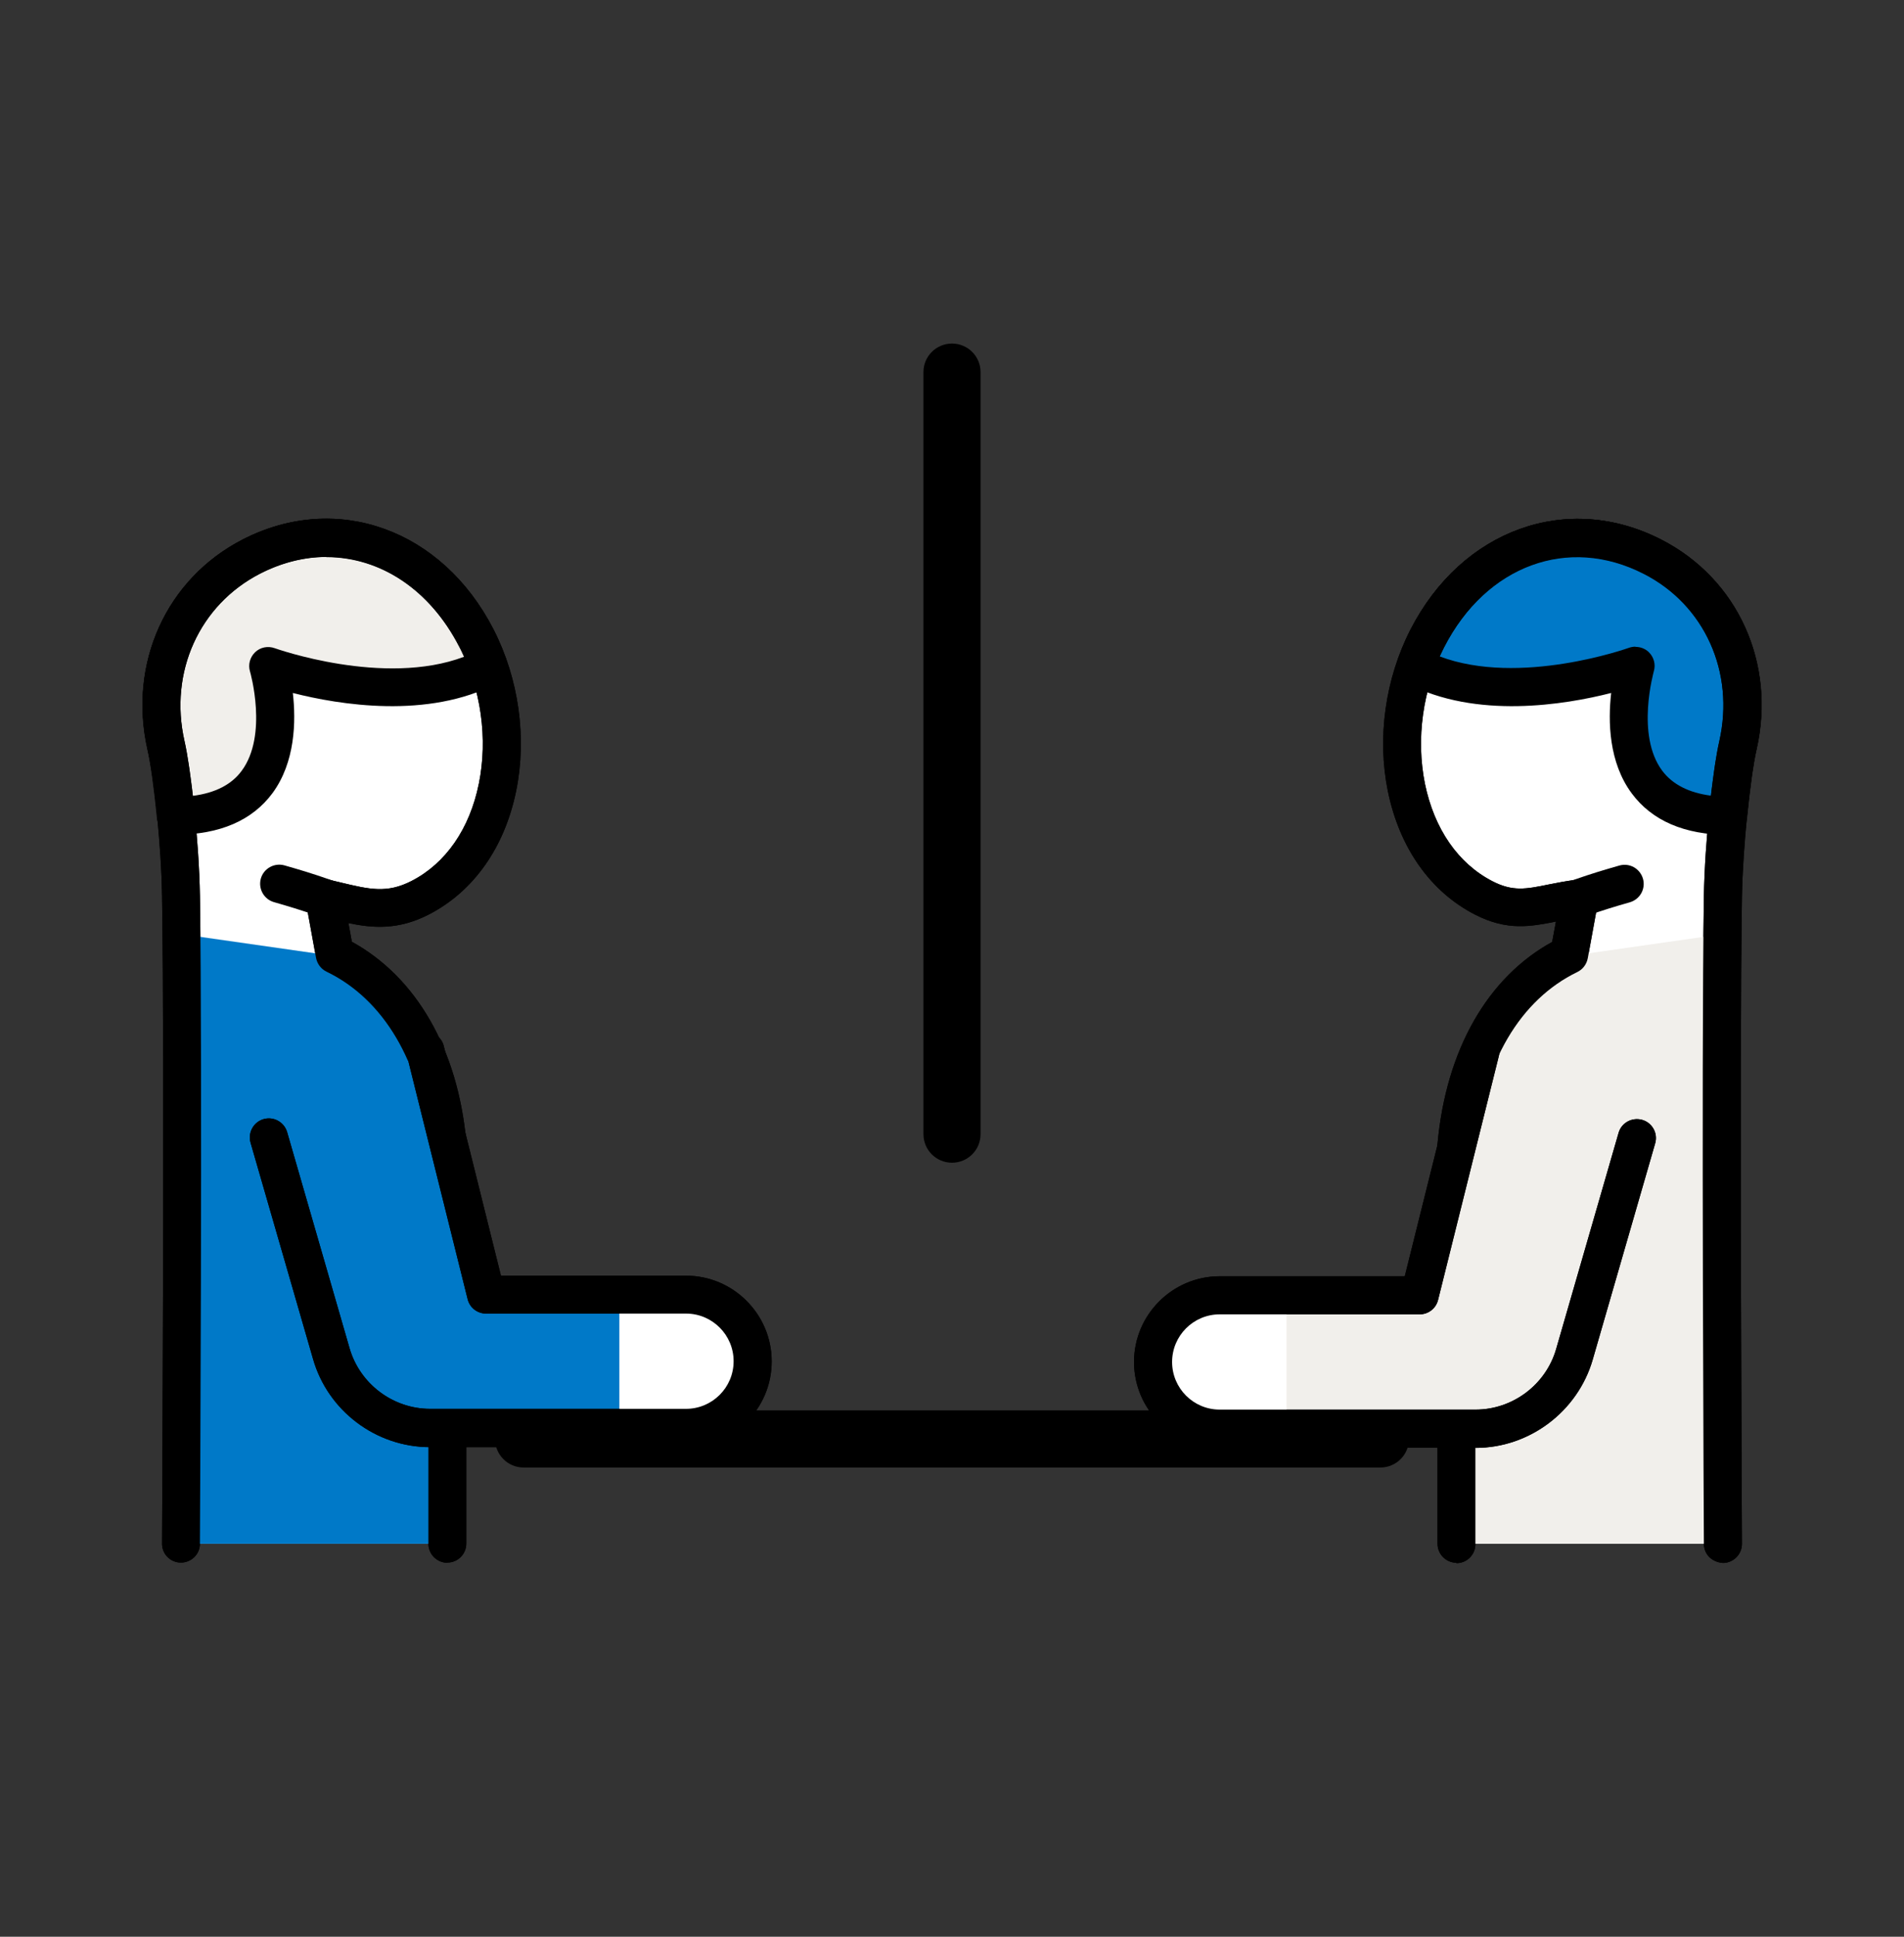 <svg width="60" height="61" viewBox="0 0 60 61" fill="none" xmlns="http://www.w3.org/2000/svg">
<rect x="0" y="0" width="60" height="61" fill="#333333" stroke="none"/>
<path d="M43.5 46.221H16.5C16.002 46.221 15.6 45.819 15.6 45.321C15.6 44.823 16.002 44.421 16.5 44.421H43.5C43.998 44.421 44.4 44.823 44.4 45.321C44.4 45.819 43.998 46.221 43.5 46.221Z" fill="black"/>
<path d="M30 36.621C29.502 36.621 29.1 36.219 29.1 35.721V11.721C29.1 11.223 29.502 10.821 30 10.821C30.498 10.821 30.9 11.223 30.9 11.721V35.721C30.9 36.219 30.498 36.621 30 36.621Z" fill="black"/>
<path d="M49.512 28.887C49.26 28.887 49.032 28.731 48.942 28.485C48.834 28.173 49.002 27.831 49.314 27.723C49.962 27.501 50.304 27.399 50.784 27.261C51.102 27.171 51.432 27.351 51.528 27.675C51.618 27.993 51.438 28.323 51.114 28.419C50.652 28.551 50.34 28.641 49.704 28.863C49.638 28.887 49.572 28.893 49.506 28.893L49.512 28.887Z" fill="black"/>
<path d="M14.1 48.622V36.022C13.818 32.962 12.384 30.952 10.554 30.064L10.23 28.288C11.37 28.552 12.144 28.84 13.242 28.276C15.852 26.938 16.542 23.068 15.018 20.104C13.5 17.14 10.53 16.192 7.92 17.53C5.754 18.64 4.674 21.01 5.232 23.476C5.436 24.364 5.676 26.56 5.7 28.222C5.784 33.598 5.7 48.622 5.7 48.622" fill="white"/>
<path d="M14.1 49.222C13.77 49.222 13.5 48.952 13.5 48.622V36.022C13.266 33.472 12.096 31.474 10.29 30.604C10.116 30.52 9.996 30.358 9.96 30.172L9.636 28.396C9.6 28.198 9.666 27.994 9.81 27.856C9.954 27.718 10.164 27.664 10.362 27.706L10.74 27.796C11.646 28.012 12.192 28.144 12.966 27.748C14.046 27.196 14.802 26.104 15.09 24.682C15.378 23.266 15.162 21.7 14.484 20.38C13.158 17.8 10.572 16.846 8.196 18.064C6.282 19.048 5.322 21.166 5.814 23.338C6.018 24.25 6.27 26.47 6.3 28.21C6.384 33.526 6.3 48.472 6.3 48.622C6.3 48.952 6.03 49.216 5.7 49.216C5.37 49.216 5.1 48.946 5.106 48.61C5.106 48.46 5.19 33.526 5.106 28.222C5.082 26.608 4.848 24.448 4.65 23.602C4.038 20.884 5.244 18.226 7.65 16.99C10.608 15.472 13.932 16.666 15.552 19.822C16.35 21.376 16.608 23.23 16.266 24.91C15.9 26.698 14.922 28.078 13.512 28.804C12.552 29.296 11.76 29.236 10.98 29.074L11.088 29.662C13.122 30.778 14.43 33.052 14.694 35.962V48.616C14.694 48.946 14.43 49.216 14.094 49.216L14.1 49.222Z" fill="black"/>
<path d="M15.018 20.103C13.5 17.139 10.53 16.191 7.92 17.529C5.754 18.639 4.674 21.009 5.232 23.475C5.34 23.943 5.454 24.771 5.544 25.695C9.858 25.671 8.46 20.973 8.46 20.973C8.46 20.973 12.576 22.467 15.396 20.991C15.288 20.691 15.168 20.391 15.024 20.103H15.018Z" fill="#F1EFEB"/>
<path d="M5.544 26.296C5.238 26.296 4.974 26.062 4.944 25.756C4.854 24.85 4.746 24.046 4.644 23.608C4.032 20.89 5.238 18.232 7.644 16.996C10.602 15.478 13.926 16.672 15.546 19.828C15.69 20.11 15.822 20.422 15.954 20.788C16.056 21.07 15.93 21.382 15.666 21.52C13.488 22.66 10.686 22.198 9.228 21.826C9.33 22.714 9.306 24.004 8.586 24.982C7.95 25.84 6.93 26.284 5.55 26.29L5.544 26.296ZM10.29 17.542C9.6 17.542 8.886 17.716 8.196 18.07C6.282 19.054 5.322 21.172 5.814 23.344C5.904 23.734 5.994 24.346 6.078 25.066C6.78 24.976 7.296 24.712 7.614 24.28C8.454 23.152 7.884 21.166 7.878 21.148C7.812 20.932 7.878 20.698 8.04 20.542C8.202 20.386 8.442 20.338 8.658 20.416C8.694 20.428 12.096 21.64 14.622 20.686C14.574 20.584 14.532 20.482 14.478 20.386C13.542 18.556 11.97 17.548 10.284 17.548L10.29 17.542Z" fill="black"/>
<path d="M10.662 30.13L5.712 29.422C5.772 35.536 5.7 48.622 5.7 48.622H14.1V36.022C13.824 33.028 12.438 31.042 10.662 30.13Z" fill="#0079C8"/>
<path d="M14.1 49.222C13.77 49.222 13.5 48.952 13.5 48.622V36.022C13.266 33.472 12.096 31.474 10.29 30.604C10.116 30.52 9.996 30.358 9.96 30.172L9.636 28.396C9.6 28.198 9.666 27.994 9.81 27.856C9.954 27.718 10.164 27.664 10.362 27.706L10.74 27.796C11.646 28.012 12.192 28.144 12.966 27.748C14.046 27.196 14.802 26.104 15.09 24.682C15.378 23.266 15.162 21.7 14.484 20.38C13.158 17.8 10.572 16.846 8.196 18.064C6.282 19.048 5.322 21.166 5.814 23.338C6.018 24.25 6.27 26.47 6.3 28.21C6.384 33.526 6.3 48.472 6.3 48.622C6.3 48.952 6.03 49.216 5.7 49.216C5.37 49.216 5.1 48.946 5.106 48.61C5.106 48.46 5.19 33.526 5.106 28.222C5.082 26.608 4.848 24.448 4.65 23.602C4.038 20.884 5.244 18.226 7.65 16.99C10.608 15.472 13.932 16.666 15.552 19.822C16.35 21.376 16.608 23.23 16.266 24.91C15.9 26.698 14.922 28.078 13.512 28.804C12.552 29.296 11.76 29.236 10.98 29.074L11.088 29.662C13.122 30.778 14.43 33.052 14.694 35.962V48.616C14.694 48.946 14.43 49.216 14.094 49.216L14.1 49.222Z" fill="black"/>
<path d="M13.41 33.1L15.324 40.78H21.624C22.782 40.78 23.724 41.722 23.724 42.88C23.724 44.038 22.782 44.98 21.624 44.98H13.566C12.12 44.98 10.854 44.026 10.452 42.634L8.484 35.824" fill="#0079C8"/>
<path d="M21.618 45.58H13.554C11.85 45.58 10.332 44.44 9.864 42.801L7.896 35.992C7.806 35.673 7.986 35.343 8.304 35.248C8.622 35.157 8.952 35.337 9.048 35.656L11.016 42.465C11.34 43.587 12.384 44.373 13.554 44.373H21.618C22.446 44.373 23.118 43.702 23.118 42.873C23.118 42.045 22.446 41.373 21.618 41.373H15.318C15.042 41.373 14.802 41.188 14.736 40.917L12.822 33.237C12.744 32.913 12.936 32.59 13.26 32.511C13.578 32.434 13.908 32.626 13.986 32.95L15.786 40.179H21.618C23.106 40.179 24.318 41.392 24.318 42.88C24.318 44.367 23.106 45.58 21.618 45.58Z" fill="black"/>
<path d="M19.518 44.98H21.618C22.776 44.98 23.718 44.038 23.718 42.88C23.718 41.722 22.776 40.78 21.618 40.78H19.518V44.98Z" fill="white"/>
<path d="M21.618 45.58H13.554C11.85 45.58 10.332 44.44 9.864 42.801L7.896 35.992C7.806 35.673 7.986 35.343 8.304 35.248C8.622 35.157 8.952 35.337 9.048 35.656L11.016 42.465C11.34 43.587 12.384 44.373 13.554 44.373H21.618C22.446 44.373 23.118 43.702 23.118 42.873C23.118 42.045 22.446 41.373 21.618 41.373H15.318C15.042 41.373 14.802 41.188 14.736 40.917L12.822 33.237C12.744 32.913 12.936 32.59 13.26 32.511C13.578 32.434 13.908 32.626 13.986 32.95L15.786 40.179H21.618C23.106 40.179 24.318 41.392 24.318 42.88C24.318 44.367 23.106 45.58 21.618 45.58Z" fill="black"/>
<path d="M10.242 28.888C10.176 28.888 10.11 28.876 10.044 28.858C9.402 28.636 9.072 28.54 8.634 28.414C8.316 28.324 8.13 27.988 8.22 27.67C8.31 27.352 8.646 27.166 8.964 27.256C9.444 27.394 9.78 27.49 10.434 27.718C10.746 27.826 10.914 28.168 10.806 28.48C10.722 28.726 10.488 28.882 10.236 28.882L10.242 28.888Z" fill="black"/>
<path d="M45.9 48.621V36.021C46.182 32.961 47.616 30.951 49.446 30.063L49.77 28.287C48.504 28.455 47.856 28.839 46.758 28.275C44.148 26.937 43.458 23.067 44.982 20.103C46.5 17.139 49.47 16.191 52.08 17.529C54.246 18.639 55.326 21.009 54.768 23.475C54.564 24.363 54.324 26.559 54.3 28.221C54.216 33.597 54.3 48.621 54.3 48.621" fill="white"/>
<path d="M45.9 49.222C45.57 49.222 45.3 48.952 45.3 48.622V36.022C45.57 33.064 46.878 30.784 48.912 29.668L49.032 29.026C48.24 29.182 47.496 29.326 46.488 28.81C45.078 28.09 44.1 26.704 43.734 24.916C43.392 23.236 43.65 21.382 44.448 19.828C46.068 16.672 49.392 15.478 52.35 16.996C54.762 18.232 55.968 20.89 55.35 23.608C55.158 24.46 54.924 26.62 54.894 28.234C54.81 33.538 54.894 48.472 54.894 48.622C54.894 48.952 54.63 49.222 54.3 49.228C53.952 49.204 53.7 48.964 53.694 48.633C53.694 48.484 53.61 33.538 53.694 28.222C53.724 26.488 53.97 24.262 54.18 23.35C54.672 21.178 53.718 19.054 51.798 18.076C49.422 16.858 46.836 17.806 45.51 20.386C44.832 21.7 44.616 23.272 44.904 24.688C45.198 26.11 45.948 27.196 47.028 27.754C47.67 28.084 48.078 28.006 48.81 27.856C49.074 27.802 49.362 27.748 49.692 27.706C49.884 27.682 50.07 27.748 50.202 27.886C50.334 28.024 50.394 28.216 50.358 28.408L50.034 30.184C49.998 30.37 49.878 30.532 49.704 30.616C47.904 31.486 46.728 33.478 46.494 36.088V48.633C46.494 48.964 46.23 49.234 45.894 49.234L45.9 49.222Z" fill="black"/>
<path d="M49.758 28.887C49.506 28.887 49.278 28.731 49.188 28.485C49.08 28.173 49.248 27.831 49.56 27.723C50.214 27.495 50.55 27.399 51.03 27.261C51.348 27.171 51.678 27.351 51.774 27.675C51.864 27.993 51.684 28.323 51.36 28.419C50.898 28.551 50.574 28.647 49.95 28.863C49.884 28.887 49.818 28.893 49.752 28.893L49.758 28.887Z" fill="black"/>
<path d="M54.768 23.475C55.326 21.009 54.24 18.639 52.08 17.529C49.47 16.191 46.506 17.139 44.982 20.103C44.832 20.391 44.712 20.685 44.61 20.991C47.43 22.467 51.546 20.973 51.546 20.973C51.546 20.973 50.142 25.671 54.462 25.695C54.552 24.771 54.666 23.943 54.774 23.475H54.768Z" fill="#0079C8"/>
<path d="M54.456 26.296C53.076 26.29 52.056 25.846 51.42 24.988C50.694 24.01 50.67 22.72 50.772 21.826C49.314 22.198 46.512 22.66 44.334 21.52C44.07 21.382 43.95 21.07 44.046 20.788C44.172 20.422 44.31 20.11 44.454 19.828C46.074 16.672 49.398 15.478 52.356 16.996C54.768 18.232 55.974 20.89 55.356 23.608C55.254 24.046 55.146 24.85 55.056 25.756C55.026 26.062 54.768 26.296 54.456 26.296ZM51.54 20.374C51.69 20.374 51.84 20.428 51.954 20.536C52.116 20.692 52.182 20.926 52.116 21.142C52.116 21.16 51.54 23.146 52.38 24.274C52.704 24.706 53.22 24.97 53.916 25.06C54 24.34 54.09 23.734 54.18 23.338C54.672 21.166 53.718 19.042 51.798 18.064C49.422 16.84 46.836 17.794 45.51 20.374C45.462 20.47 45.414 20.566 45.366 20.674C47.892 21.628 51.294 20.416 51.33 20.404C51.396 20.38 51.468 20.368 51.534 20.368L51.54 20.374Z" fill="black"/>
<path d="M54.288 29.421L49.338 30.129C47.562 31.041 46.176 33.027 45.9 36.021V48.621H54.3C54.3 48.621 54.228 35.541 54.288 29.421Z" fill="#F1EFEB"/>
<path d="M45.9 49.222C45.57 49.222 45.3 48.952 45.3 48.622V36.022C45.57 33.064 46.878 30.784 48.912 29.668L49.032 29.026C48.24 29.182 47.496 29.326 46.488 28.81C45.078 28.09 44.1 26.704 43.734 24.916C43.392 23.236 43.65 21.382 44.448 19.828C46.068 16.672 49.392 15.478 52.35 16.996C54.762 18.232 55.968 20.89 55.35 23.608C55.158 24.46 54.924 26.62 54.894 28.234C54.81 33.538 54.894 48.472 54.894 48.622C54.894 48.952 54.63 49.222 54.3 49.228C53.952 49.204 53.7 48.964 53.694 48.633C53.694 48.484 53.61 33.538 53.694 28.222C53.724 26.488 53.97 24.262 54.18 23.35C54.672 21.178 53.718 19.054 51.798 18.076C49.422 16.858 46.836 17.806 45.51 20.386C44.832 21.7 44.616 23.272 44.904 24.688C45.198 26.11 45.948 27.196 47.028 27.754C47.67 28.084 48.078 28.006 48.81 27.856C49.074 27.802 49.362 27.748 49.692 27.706C49.884 27.682 50.07 27.748 50.202 27.886C50.334 28.024 50.394 28.216 50.358 28.408L50.034 30.184C49.998 30.37 49.878 30.532 49.704 30.616C47.904 31.486 46.728 33.478 46.494 36.088V48.633C46.494 48.964 46.23 49.234 45.894 49.234L45.9 49.222Z" fill="black"/>
<path d="M46.656 33.117L44.742 40.797H38.442C37.284 40.797 36.342 41.739 36.342 42.897C36.342 44.055 37.284 44.997 38.442 44.997H46.5C47.946 44.997 49.212 44.043 49.614 42.651L51.582 35.841" fill="#F1EFEB"/>
<path d="M46.5 45.597H38.436C36.948 45.597 35.736 44.385 35.736 42.897C35.736 41.409 36.948 40.197 38.436 40.197H44.268L46.068 32.973C46.146 32.649 46.476 32.457 46.794 32.535C47.118 32.613 47.31 32.943 47.232 33.261L45.318 40.941C45.252 41.211 45.012 41.397 44.736 41.397H38.436C37.608 41.397 36.936 42.069 36.936 42.897C36.936 43.725 37.608 44.397 38.436 44.397H46.5C47.67 44.397 48.714 43.611 49.038 42.489L51.006 35.679C51.096 35.361 51.432 35.181 51.75 35.271C52.068 35.361 52.254 35.697 52.158 36.015L50.19 42.825C49.716 44.457 48.198 45.603 46.5 45.603V45.597Z" fill="black"/>
<path d="M40.542 40.797H38.442C37.284 40.797 36.342 41.739 36.342 42.897C36.342 44.055 37.284 44.997 38.442 44.997H40.542V40.797Z" fill="white"/>
<path d="M46.5 45.597H38.436C36.948 45.597 35.736 44.385 35.736 42.897C35.736 41.409 36.948 40.197 38.436 40.197H44.268L46.068 32.973C46.146 32.649 46.476 32.457 46.794 32.535C47.118 32.613 47.31 32.943 47.232 33.261L45.318 40.941C45.252 41.211 45.012 41.397 44.736 41.397H38.436C37.608 41.397 36.936 42.069 36.936 42.897C36.936 43.725 37.608 44.397 38.436 44.397H46.5C47.67 44.397 48.714 43.611 49.038 42.489L51.006 35.679C51.096 35.361 51.432 35.181 51.75 35.271C52.068 35.361 52.254 35.697 52.158 36.015L50.19 42.825C49.716 44.457 48.198 45.603 46.5 45.603V45.597Z" fill="black"/>
</svg>
